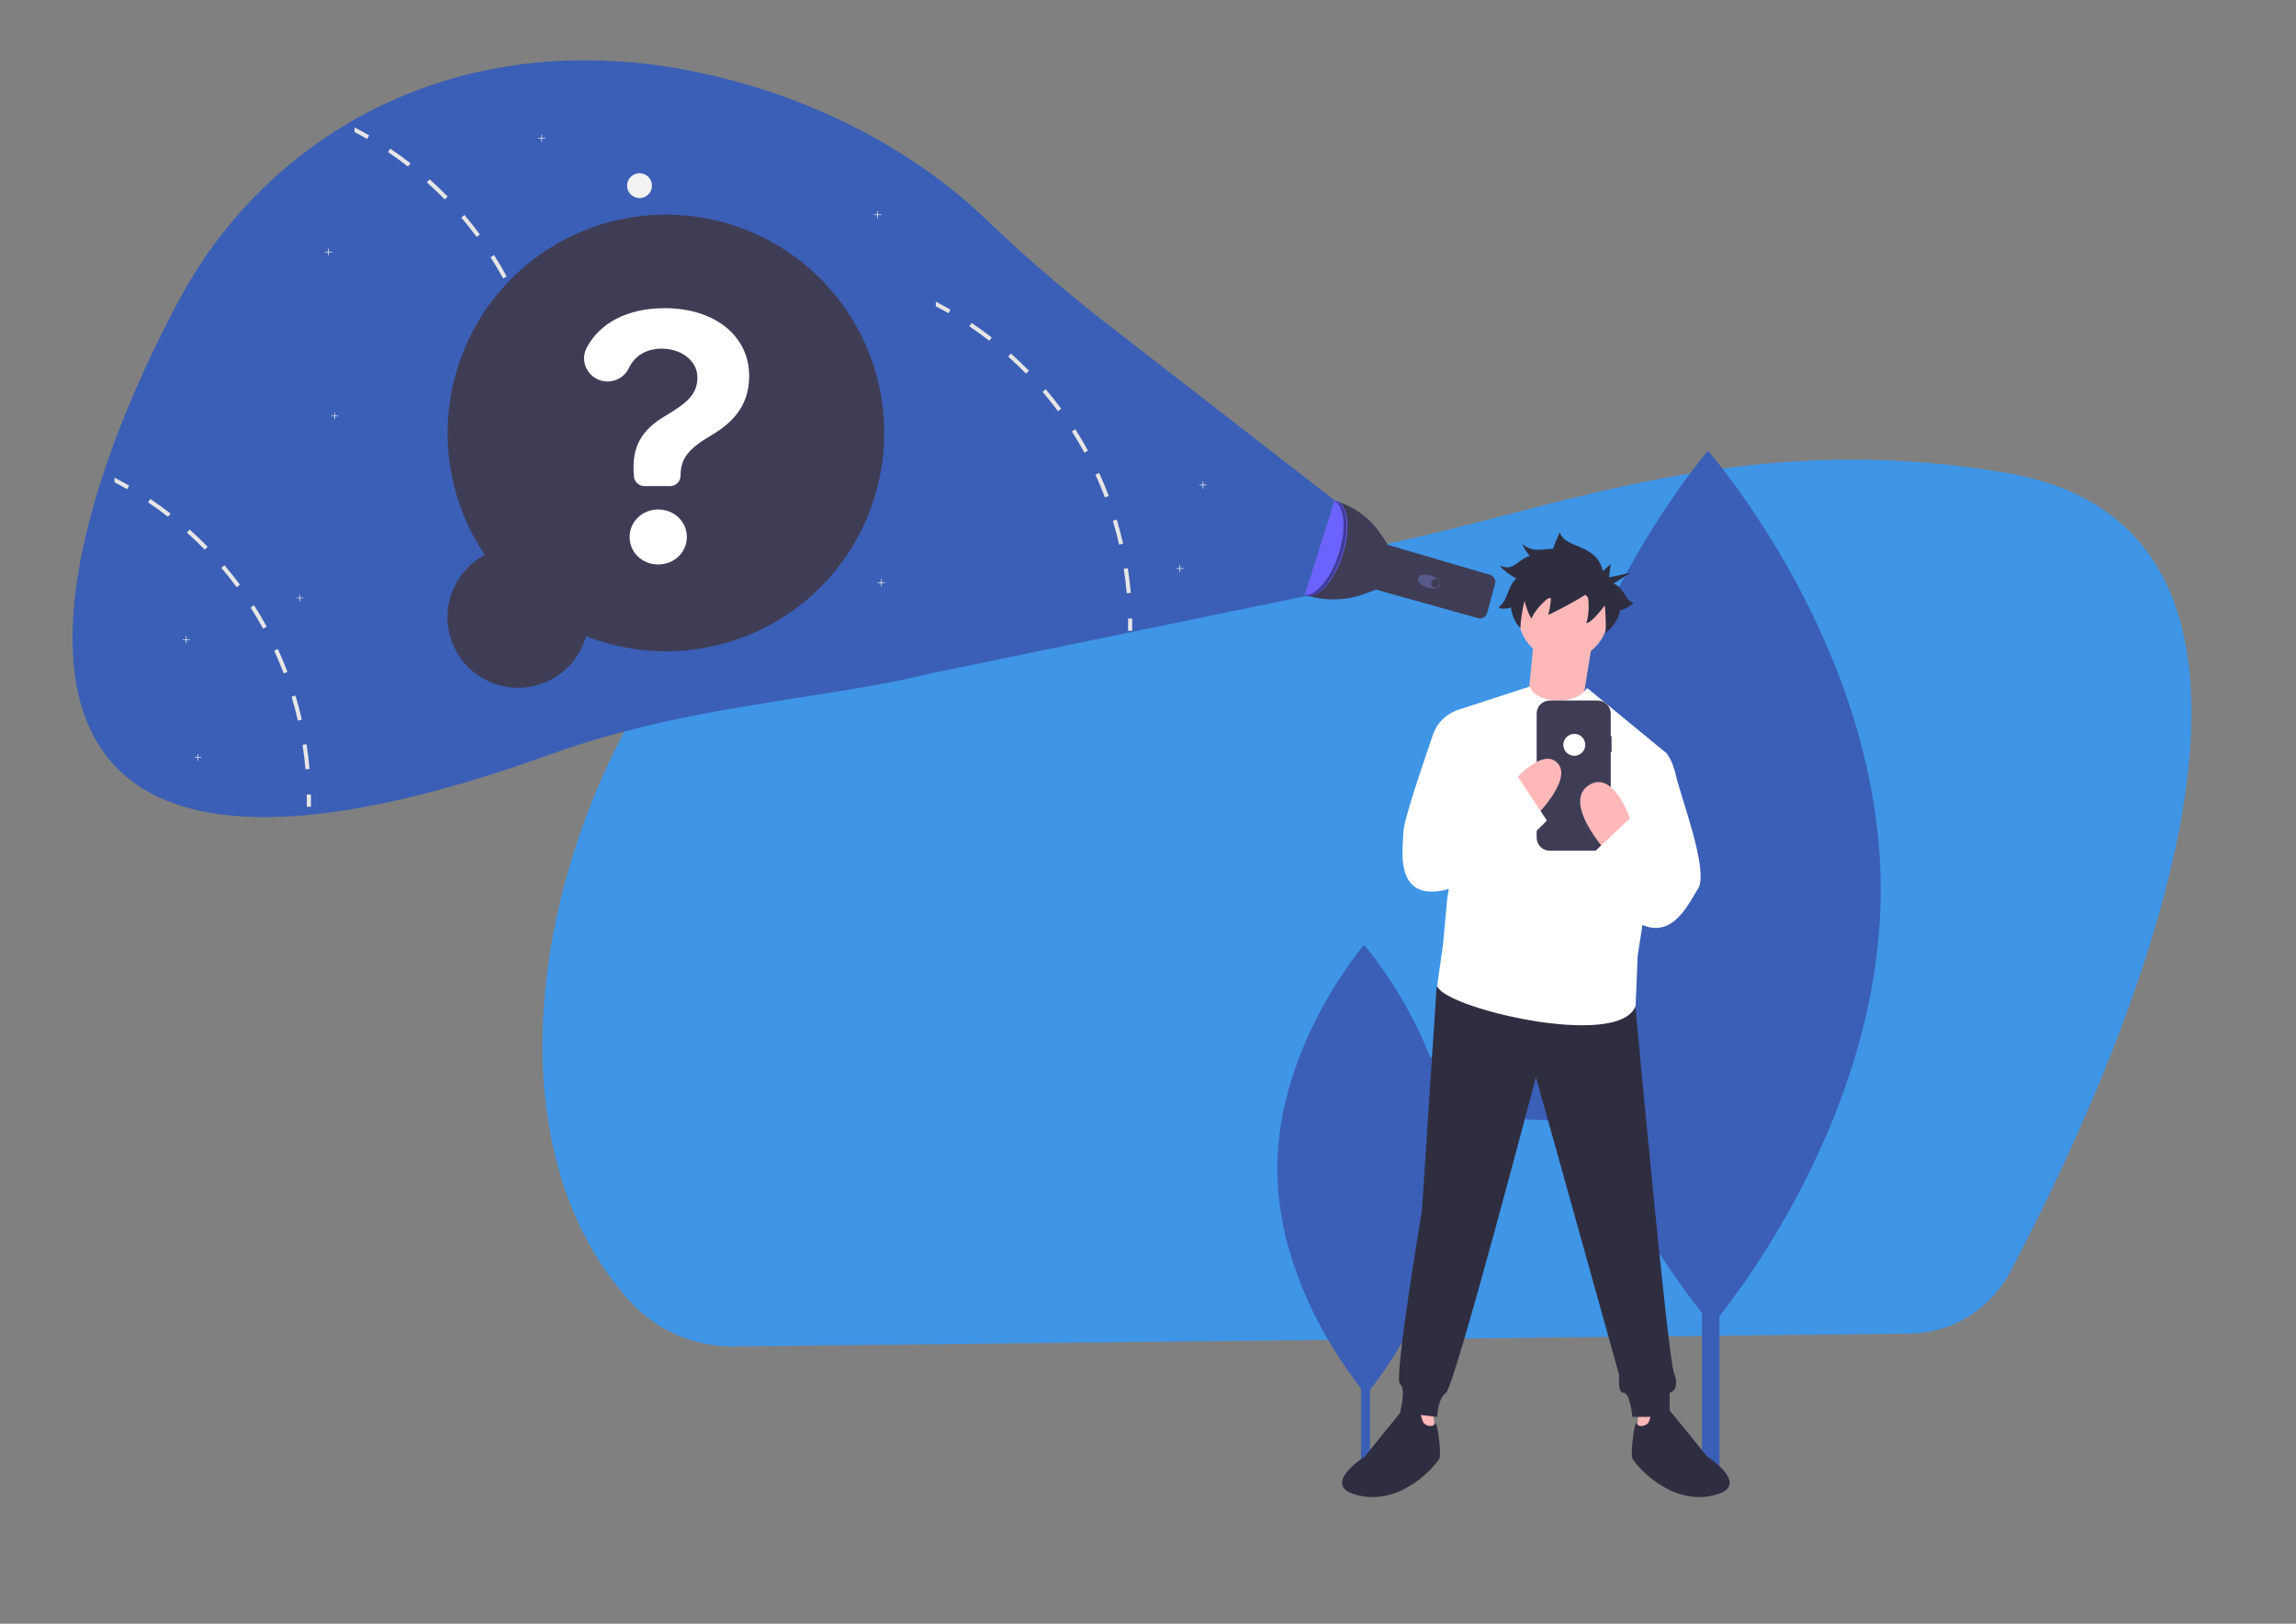 <?xml version="1.0" encoding="utf-8"?>
<!-- Generator: Adobe Illustrator 16.0.3, SVG Export Plug-In . SVG Version: 6.00 Build 0)  -->
<!DOCTYPE svg PUBLIC "-//W3C//DTD SVG 1.1//EN" "http://www.w3.org/Graphics/SVG/1.1/DTD/svg11.dtd">
<svg version="1.1" id="Capa_1" xmlns="http://www.w3.org/2000/svg" xmlns:xlink="http://www.w3.org/1999/xlink" x="0px" y="0px"
	 width="841.891px" height="595.281px" viewBox="0 0 841.891 595.281" enable-background="new 0 0 841.891 595.281"
	 xml:space="preserve">
<rect x="0" y="0" width="841.891" height="595.281" fill="#808080" stroke="none"/>
<path fill="#3F95E6" d="M757.234,425.637c-0.673,1.467-1.345,2.913-2.015,4.341c-1.047,2.219-2.077,4.395-3.096,6.526
	c-0.453,0.944-0.906,1.872-1.347,2.798c-4.994,10.311-9.656,19.43-13.618,26.929c-7.32,13.841-21.525,22.547-37.054,22.709
	l-88.063,0.97h-0.929l-7.551,0.082l-6.456,0.07l-19.802,0.217h-0.802l-10.081,0.111h-0.308l-62.136,0.679l-55.462,0.588
	l-6.452,0.069l-40.068,0.441h-0.046l-25.987,0.281h-0.277l-82.169,0.899l-24.581,0.27c-2.094,0.023-4.185-0.082-6.267-0.316l0,0
	c-0.708-0.082-1.417-0.176-2.119-0.288c-11.463-1.789-21.976-7.492-29.783-16.162c-10.575-11.753-18.269-25.468-23.438-40.348
	c-0.748-2.148-1.444-4.323-2.091-6.526c-17.892-61.116,3.92-139.964,43.173-192.729c1.646-2.208,3.32-4.359,5.019-6.455l0.042-0.048
	c12.072-14.976,25.608-27.486,40.027-36.382c25.551-15.79,53.858-20.238,81.704-6.982c23.558,11.219,45.555,16.495,66.88,17.927
	c2.153,0.141,4.308,0.246,6.449,0.31c48.913,1.555,94.753-16.254,148.584-27.75c2.143-0.457,4.291-0.909,6.457-1.336
	c38.402-7.722,81.002-11.795,131.662-3.234c5.263,0.868,10.456,2.124,15.539,3.755c2.234,0.728,4.386,1.51,6.457,2.347
	c24.181,9.941,37.368,28.307,42.972,51.32c0.531,2.136,0.989,4.31,1.377,6.519C811.518,292.602,782.418,371.129,757.234,425.637z"/>
<rect x="624.067" y="292.998" fill="#3B5FB6" width="6.408" height="253.129"/>
<path fill="#3B5FB6" d="M689.616,325.256c0.407,88.513-61.865,160.556-61.865,160.556s-62.935-71.466-63.344-159.979
	c-0.408-88.513,61.865-160.556,61.865-160.556S689.207,236.743,689.616,325.256z"/>
<rect x="499.045" y="412.098" fill="#3B5FB6" width="3.296" height="130.189"/>
<path fill="#3B5FB6" d="M532.759,428.689c0.211,45.524-31.82,82.579-31.82,82.579s-32.368-36.757-32.578-82.281
	c-0.211-45.523,31.818-82.578,31.818-82.578S532.549,383.165,532.759,428.689z"/>
<ellipse fill="#3B5FB6" cx="587.61" cy="397.347" rx="89.298" ry="13.688"/>
<path fill="#3F3D56" d="M488.866,183.397L488.866,183.397c7.349,1.947,13.706,6.565,17.829,12.952l2.132,3.301l0.107,0.136
	l37.404,10.945c1.426,0.417,2.254,1.9,1.865,3.334l-2.903,10.648c-0.397,1.451-1.896,2.309-3.349,1.912
	c-0.006-0.002-0.012-0.003-0.017-0.005l-37.414-10.458l-0.001,0.001l-3.757,1.42c-6.919,2.617-14.509,2.874-21.59,0.734l0,0
	L488.866,183.397z"/>
<ellipse transform="matrix(-0.281 0.96 -0.96 -0.281 875.846 -230.077)" fill="#575A89" cx="524.12" cy="213.094" rx="2.284" ry="4.283"/>
<circle fill="#3F3D56" cx="526.348" cy="213.822" r="1.571"/>
<ellipse transform="matrix(-0.308 0.951 -0.951 -0.308 824.685 -197.501)" fill="#6C63FF" cx="484.137" cy="201.034" rx="18.308" ry="8.279"/>
<path opacity="0.4" enable-background="new    " d="M490.83,203.225c3.006-9.269,2.188-17.907-1.767-19.786
	c0.238,0.03,0.473,0.082,0.701,0.155c4.351,1.411,5.349,10.353,2.229,19.972c-3.119,9.619-9.173,16.273-13.523,14.862
	c-0.157-0.052-0.312-0.114-0.461-0.186C482.287,218.789,487.876,212.338,490.83,203.225z"/>
<path fill="#3B5FB6" d="M489.358,183.432l-84.891-65.85c-15.012-11.729-29.416-24.213-43.16-37.404
	c-24.198-23.066-57.047-41.508-95.296-51.327C173.088,4.996,99.474,47.294,65.992,109.401
	c-51.164,94.906-90.375,248.915,136.487,166.936c49.613-17.929,99.834-19.834,137.915-29.278l137.885-28.43L489.358,183.432z"/>
<circle fill="#F2F2F2" cx="234.5" cy="68.061" r="4.563"/>
<polygon fill="#F2F2F2" points="323.132,78.607 321.946,78.607 321.946,77.419 321.713,77.419 321.713,78.607 320.527,78.607 
	320.527,78.839 321.713,78.839 321.713,80.026 321.946,80.026 321.946,78.839 323.132,78.839 "/>
<polygon fill="#F2F2F2" points="442.414,177.682 441.227,177.682 441.227,176.494 440.995,176.494 440.995,177.682 439.807,177.682 
	439.807,177.915 440.995,177.915 440.995,179.102 441.227,179.102 441.227,177.915 442.414,177.915 "/>
<polygon fill="#F2F2F2" points="433.942,208.318 432.754,208.318 432.754,207.13 432.522,207.13 432.522,208.318 431.334,208.318 
	431.334,208.55 432.522,208.55 432.522,209.737 432.754,209.737 432.754,208.55 433.942,208.55 "/>
<polygon fill="#F2F2F2" points="69.578,234.39 68.39,234.39 68.39,233.203 68.158,233.203 68.158,234.39 66.971,234.39 
	66.971,234.622 68.158,234.622 68.158,235.81 68.39,235.81 68.39,234.622 69.578,234.622 "/>
<polygon fill="#F2F2F2" points="121.723,92.295 120.536,92.295 120.536,91.107 120.303,91.107 120.303,92.295 119.115,92.295 
	119.115,92.527 120.303,92.527 120.303,93.715 120.536,93.715 120.536,92.527 121.723,92.527 "/>
<polygon fill="#F2F2F2" points="324.436,213.532 323.249,213.532 323.249,212.344 323.017,212.344 323.017,213.532 321.83,213.532 
	321.83,213.764 323.017,213.764 323.017,214.952 323.249,214.952 323.249,213.764 324.436,213.764 "/>
<polygon fill="#F2F2F2" points="199.941,50.579 198.753,50.579 198.753,49.391 198.521,49.391 198.521,50.579 197.333,50.579 
	197.333,50.811 198.521,50.811 198.521,51.998 198.753,51.998 198.753,50.811 199.941,50.811 "/>
<path fill="#E6E6E6" d="M200.397,144.425l-1.481,0.229c0.463,2.959,0.828,5.983,1.096,8.975l1.493-0.13
	C201.238,150.469,200.867,147.418,200.397,144.425z"/>
<path fill="#E6E6E6" d="M196.348,126.605l-1.434,0.437c0.867,2.868,1.642,5.808,2.301,8.734l1.466-0.332
	C198.011,132.484,197.222,129.512,196.348,126.605z"/>
<path fill="#E6E6E6" d="M189.889,109.514l-1.362,0.626c1.251,2.731,2.425,5.534,3.488,8.336l1.4-0.527
	C192.34,115.114,191.161,112.271,189.889,109.514z"/>
<path fill="#E6E6E6" d="M181.155,93.493l-1.265,0.801c1.61,2.529,3.154,5.15,4.589,7.776l1.317-0.715
	C184.349,98.695,182.785,96.048,181.155,93.493z"/>
<path fill="#E6E6E6" d="M170.296,78.808l-1.14,0.971c1.942,2.282,3.833,4.668,5.619,7.08l1.2-0.894
	C174.175,83.527,172.264,81.115,170.296,78.808z"/>
<path fill="#E6E6E6" d="M157.533,65.732l-0.998,1.115c2.243,2,4.44,4.106,6.532,6.251l1.075-1.05
	C162.025,69.878,159.801,67.753,157.533,65.732z"/>
<path fill="#E6E6E6" d="M143.115,54.509l-0.841,1.239c2.49,1.673,4.955,3.461,7.321,5.306l0.925-1.18
	C148.121,58.008,145.632,56.204,143.115,54.509z"/>
<path fill="#E6E6E6" d="M129.995,46.712v1.694c1.557,0.815,3.103,1.669,4.614,2.542l0.75-1.297
	C133.599,48.635,131.81,47.655,129.995,46.712z"/>
<path fill="#E6E6E6" d="M200.497,162.876l1.498-0.027c0.028,1.513,0.029,3.034,0.006,4.52l-1.498-0.021
	C200.526,165.876,200.524,164.371,200.497,162.876z"/>
<path fill="#E6E6E6" d="M112.402,272.833l-1.48,0.229c0.462,2.959,0.827,5.982,1.095,8.976l1.493-0.131
	C113.242,278.875,112.871,275.824,112.402,272.833z"/>
<path fill="#E6E6E6" d="M108.353,255.013l-1.434,0.437c0.866,2.867,1.643,5.808,2.301,8.734l1.467-0.333
	C110.016,260.892,109.228,257.92,108.353,255.013z"/>
<path fill="#E6E6E6" d="M101.895,237.922l-1.363,0.625c1.251,2.731,2.424,5.534,3.486,8.337l1.403-0.528
	C104.346,243.521,103.165,240.679,101.895,237.922z"/>
<path fill="#E6E6E6" d="M93.159,221.9l-1.265,0.802c1.611,2.529,3.156,5.149,4.589,7.777l1.318-0.717
	C96.354,227.101,94.789,224.455,93.159,221.9z"/>
<path fill="#E6E6E6" d="M82.302,207.215l-1.141,0.972c1.941,2.281,3.833,4.667,5.619,7.079l1.199-0.893
	C86.18,211.934,84.27,209.522,82.302,207.215z"/>
<path fill="#E6E6E6" d="M69.539,194.14l-0.997,1.113c2.243,2.003,4.439,4.107,6.531,6.251l1.076-1.049
	C74.03,198.285,71.807,196.16,69.539,194.14z"/>
<path fill="#E6E6E6" d="M55.121,182.915l-0.841,1.238c2.49,1.675,4.954,3.461,7.32,5.306l0.926-1.18
	C60.126,186.416,57.635,184.61,55.121,182.915z"/>
<path fill="#E6E6E6" d="M42,175.119v1.695c1.557,0.814,3.101,1.668,4.615,2.542l0.75-1.297
	C45.603,177.043,43.816,176.063,42,175.119z"/>
<path fill="#E6E6E6" d="M112.503,291.283l1.498-0.027c0.028,1.513,0.03,3.034,0.006,4.521l-1.498-0.023
	C112.532,294.284,112.531,292.779,112.503,291.283z"/>
<path fill="#E6E6E6" d="M413.539,208.303l-1.479,0.228c0.463,2.959,0.827,5.982,1.095,8.976l1.493-0.13
	C414.381,214.345,414.009,211.296,413.539,208.303z"/>
<path fill="#E6E6E6" d="M409.492,190.482l-1.434,0.438c0.866,2.867,1.641,5.808,2.301,8.734l1.466-0.333
	C411.154,196.362,410.366,193.39,409.492,190.482z"/>
<path fill="#E6E6E6" d="M403.032,173.392l-1.364,0.625c1.252,2.731,2.426,5.534,3.488,8.337l1.403-0.528
	C405.484,178.991,404.303,176.149,403.032,173.392z"/>
<path fill="#E6E6E6" d="M394.298,157.37l-1.265,0.802c1.61,2.529,3.155,5.149,4.589,7.776l1.317-0.716
	C397.492,162.573,395.927,159.926,394.298,157.37z"/>
<path fill="#E6E6E6" d="M383.44,142.685l-1.141,0.973c1.943,2.281,3.833,4.667,5.62,7.079l1.198-0.893
	C387.317,147.405,385.408,144.993,383.44,142.685z"/>
<path fill="#E6E6E6" d="M370.677,129.61l-0.998,1.115c2.242,2.001,4.438,4.106,6.531,6.25l1.075-1.049
	C375.168,133.755,372.945,131.631,370.677,129.61z"/>
<path fill="#E6E6E6" d="M356.259,118.385l-0.841,1.238c2.49,1.675,4.955,3.462,7.32,5.306l0.926-1.18
	C361.263,121.886,358.774,120.081,356.259,118.385z"/>
<path fill="#E6E6E6" d="M343.138,110.591v1.694c1.558,0.814,3.102,1.668,4.615,2.542l0.75-1.297
	C346.741,112.513,344.954,111.533,343.138,110.591z"/>
<path fill="#E6E6E6" d="M413.64,226.754l1.499-0.027c0.026,1.512,0.029,3.034,0.005,4.52l-1.498-0.022
	C413.67,229.754,413.668,228.25,413.64,226.754z"/>
<polygon fill="#F2F2F2" points="123.904,152.392 122.799,152.392 122.799,151.287 122.583,151.287 122.583,152.392 121.477,152.392 
	121.477,152.607 122.583,152.607 122.583,153.713 122.799,153.713 122.799,152.607 123.904,152.607 "/>
<polygon fill="#F2F2F2" points="111.166,219.11 110.062,219.11 110.062,218.005 109.846,218.005 109.846,219.11 108.74,219.11 
	108.74,219.327 109.846,219.327 109.846,220.43 110.062,220.43 110.062,219.327 111.166,219.327 "/>
<polygon fill="#F2F2F2" points="73.793,277.582 72.689,277.582 72.689,276.477 72.471,276.477 72.471,277.582 71.366,277.582 
	71.366,277.799 72.471,277.799 72.471,278.903 72.689,278.903 72.689,277.799 73.793,277.799 "/>
<path fill="#3F3D56" d="M177.758,203.421c-24.677-36.682-14.945-86.424,21.737-111.102c36.682-24.677,86.424-14.946,111.102,21.736
	c24.677,36.683,14.946,86.424-21.737,111.102c-21.827,14.684-49.475,17.707-73.96,8.085c-3.857,13.771-18.149,21.807-31.92,17.948
	c-13.771-3.858-21.805-18.149-17.948-31.919C166.937,212.474,171.533,206.75,177.758,203.421z"/>
<path fill="#FFFFFF" d="M243.729,112.985c18.352,0,30.976,10.178,30.976,24.811c0,9.689-4.697,16.394-13.751,21.728
	c-8.515,4.942-11.401,8.564-11.401,14.828l0,0c0,2.134-1.731,3.865-3.867,3.865l0,0h-9.381c-2.083,0-3.79-1.648-3.864-3.731
	l-0.016-0.477c-0.832-10.082,2.691-16.345,11.549-21.533c8.27-4.941,11.745-8.074,11.745-14.143c0-6.066-5.872-10.52-13.164-10.52
	c-5.542,0-9.928,2.698-11.939,7.101c-1.444,3.045-4.526,4.972-7.896,4.938l0,0c-6.356,0-10.556-6.761-7.583-12.379
	C219.839,118.585,229.761,112.985,243.729,112.985z M230.859,196.862c0-5.627,4.698-10.081,10.473-10.081
	c5.824,0,10.521,4.404,10.521,10.081c0,5.677-4.697,10.081-10.521,10.081C235.508,206.943,230.859,202.539,230.859,196.862z"/>
<polygon fill="#FFB8B8" points="525.402,517.056 526.204,524.291 518.97,523.488 518.97,514.643 "/>
<polygon fill="#FFB8B8" points="600.968,517.056 600.164,524.291 607.4,523.488 607.4,514.643 "/>
<path fill="#2F2E41" d="M526.763,361.908l-5.381,81.992c0,0-10.45,61.9-8.039,63.509c2.411,1.607,0,10.451,0,10.451l13.667,1.606
	c0,0,0-6.431,3.215-8.842c3.215-2.412,32.96-115.765,32.96-115.765l30.549,109.333c0,0-0.803,6.432,1.609,6.432
	c2.411,0,3.214,8.842,3.214,8.842h13.669v-8.842c0,0,4.018-0.804,1.606-7.234c-2.412-6.434-14.231-135.26-14.231-135.26
	L526.763,361.908z"/>
<circle fill="#F2F2F2" cx="573.635" cy="300.703" r="3.402"/>
<path fill="#2F2E41" d="M520.578,517.056c0,0-4.02-2.413-5.628-0.805c-1.607,1.607-14.47,17.687-14.47,17.687
	s-17.688,11.255-1.609,14.47c16.079,3.216,28.138-12.058,28.941-13.666c0.804-1.607-0.804-14.471-1.608-12.864
	c-0.803,1.609-3.216,0.805-4.019,0C521.382,521.076,520.578,517.056,520.578,517.056z"/>
<path fill="#2F2E41" d="M605.793,517.056c0,0,4.019-2.413,5.627-0.805c1.608,1.607,14.472,17.687,14.472,17.687
	s17.686,11.255,1.606,14.47c-16.078,3.216-28.136-12.058-28.939-13.666c-0.804-1.607,0.804-14.471,1.607-12.864
	c0.803,1.609,3.215,0.805,4.019,0C604.989,521.076,605.793,517.056,605.793,517.056z"/>
<circle fill="#FFB8B8" cx="573.235" cy="225.636" r="16.48"/>
<polygon fill="#FFB8B8" points="562.381,234.882 559.969,259.802 579.263,263.823 584.086,234.078 "/>
<path fill="#575A89" d="M582.478,254.176c0,0-4.822,10.45-22.509-0.804l-32.96,107.725c0,0,44.216,26.529,72.352,6.432
	l-9.646-108.529L582.478,254.176z"/>
<path fill="#FFFFFF" d="M611.357,276.382l-2.722,20.063l-2.47,17.574l-0.28,1.792l-3.234,20.753l-2.152,13.787l-0.754,18.447
	c-6.127,16.412-72.308,0.227-72.753-7.578l2.127-14.912l1.539-16.832l3.154-19.399c-0.341-0.928,0.356-3.341,0.14-4.303
	c-1.509-6.24,0.949-9.743-0.29-20.119c-1.001-8.352,0.049-16.886-0.103-18.385c-0.021-0.197,0.691-6.903,0.691-6.903l26.691-8.668
	c2.034,5.271,10.374,5.126,10.374,5.126c8.593-0.106,10.065-4.265,10.676-4.577L611.357,276.382z"/>
<path fill="#3F3D56" d="M590.92,269.905h-0.303v-8.289c0-2.649-2.147-4.798-4.798-4.798h-17.562c-2.649,0-4.797,2.149-4.797,4.798
	v45.475c0,2.649,2.147,4.798,4.797,4.798h17.562c2.65,0,4.798-2.148,4.798-4.798v-31.285h0.303V269.905z"/>
<path fill="#FFB8B8" d="M598.557,302.41c0,0-6.431-20.901-16.079-14.47c-9.645,6.431,6.434,24.117,6.434,24.117L598.557,302.41z"/>
<path fill="#FFB8B8" d="M554.343,287.135c0,0,11.254-13.667,16.882-7.235s-9.646,20.901-9.646,20.901L554.343,287.135z"/>
<path fill="#FFFFFF" d="M534.603,260.273c0,0-6.766,1.871-9.177,9.107c-2.412,7.235-10.873,31.179-10.873,36.001
	c0,4.824-3.621,24.361,14.064,21.146s38.587-25.726,38.587-25.726l-11.253-16.883l-21.253,14.03L534.603,260.273z"/>
<path fill="#FFFFFF" d="M610.615,275.883c0,0,2.412,1.606,4.02,8.842c1.606,7.234,12.058,34.567,8.039,40.999
	c-4.019,6.433-10.45,20.902-24.117,11.255l-13.667-24.921l13.667-12.863l5.627,4.02L610.615,275.883z"/>
<circle fill="#FFFFFF" cx="577.254" cy="273.066" r="4.02"/>
<g transform="matrix(-0.367, -0.007, -0.007, 0.367, 1098.196, 136.187)">
	<title>Cabello</title>
	<path fill="#2F2E41" d="M1397.733,244.341c-1.182,3.544,44.719,28.026,42.764,26.224c-1.981-3.83-4.688-31.189-1.61-31.189
		L1397.733,244.341z"/>
	<path fill="#2F2E41" d="M1390.013,228.881l-11.146-10.283l1.482,13.424l-21.47-5.054l22.9,15.179"/>
	<path fill="#2F2E41" d="M1018.81,238.566"/>
	<path fill="#2F2E41" d="M1432.86,251.382c6.948-2.568,23.883,18.442,23.862,23.487c7.013-9.043,11.068-32.826,11.4-32.067
		L1432.86,251.382z"/>
	<path fill="#2F2E41" d="M1387.523,246.104c-3.822,0.804-5.766,39.338-4.559,41.726c-6.456-4.858-16.457-17.317-13.837-27.995
		L1387.523,246.104z"/>
	<path fill="#2F2E41" d="M1403.78,247.905c-5.961,2.253-3.407,30.649-1.194,29.812c-4.409,3.152-25.919-25.402-25.862-31.922
		L1403.78,247.905z"/>
	<path fill="#2F2E41" d="M1385.474,234.984c1.148-38.487,40.074-29.067,44.757-47.118c4.665,10.398,16.091,34.524-4.345,35.119
		c0,0-44.934,25.471-45.442,25.322S1385.518,236.706,1385.474,234.984z"/>
	<path fill="#2F2E41" d="M1018.81,238.566"/>
	<path fill="#2F2E41" d="M1472.829,260.198c0.001,3.319,13.734,7.223,17.19,3.658c-12.748-8.557-6.124-35.248-34.215-33.398
		C1444.663,230.989,1451.963,234.282,1472.829,260.198z"/>
	<path fill="#2F2E41" d="M1451.562,235.952c4.071,11.529,34.689-7.015,37.833-13.738c-19.157,8.61-15.646-17.608-58.392-13.4
		C1421.012,210.154,1426.771,223.312,1451.562,235.952z"/>
	<path fill="#2F2E41" d="M1437.863,225.619c6.02,7.395,28.925-19.442,29.462-25.205c-13.794,12.21-29.066-1.282-44.775,6.845
		C1415.567,210.872,1416.334,222.864,1437.863,225.619z"/>
	<path fill="#2F2E41" d="M1386.084,237.831c-21.116-4.339-20.766,18.796-31.176,19.095c5.093,3.976,16.835,13.534,19.669,2.104
		c0,0,19.401-22.001,19.38-22.306C1393.942,236.422,1387.016,238.079,1386.084,237.831z"/>
	<path fill="#2F2E41" d="M1461.319,249.923c3.414,1.44,7.337,32.026,6.41,34.473c5.414-4.399,12.247-17.184,9.323-29.302
		L1461.319,249.923z"/>
	<path fill="#2F2E41" d="M1394.683,227.362c-2.964,0.901-6.186,1.803-9.664,2.706c-5.498,1.425-5.755,7.095-0.775,17.012
		c0.787,1.566-0.888,2.082-5.024,1.544c-2.977-0.386-3.105,2.58-0.387,8.892c1.493,3.466,5.228,3.981,11.214,1.547
		c5.471-2.229,10.367-5.707,14.686-10.439c3.738-4.093,9.281-3.965,16.627,0.385c8.309,4.924,18.102,6.21,29.381,3.869
		c5.998-1.247,12.053-0.346,18.171,2.706c1.204,0.597,2.105,1.886,2.706,3.867c1.179,3.868-3.837,2.055,1.943-5.938
		c3.076-4.252,1.623-9.268-5.833-14.555c-4.26-3.016,0.537-9.072-5-9.664c-5.744-0.614-8.709-1.904-11.986-8.505
		c-4.878-9.826-19.439-7.765-36.728,2.32C1408.125,226.542,1401.683,227.959,1394.683,227.362z"/>
</g>
</svg>
